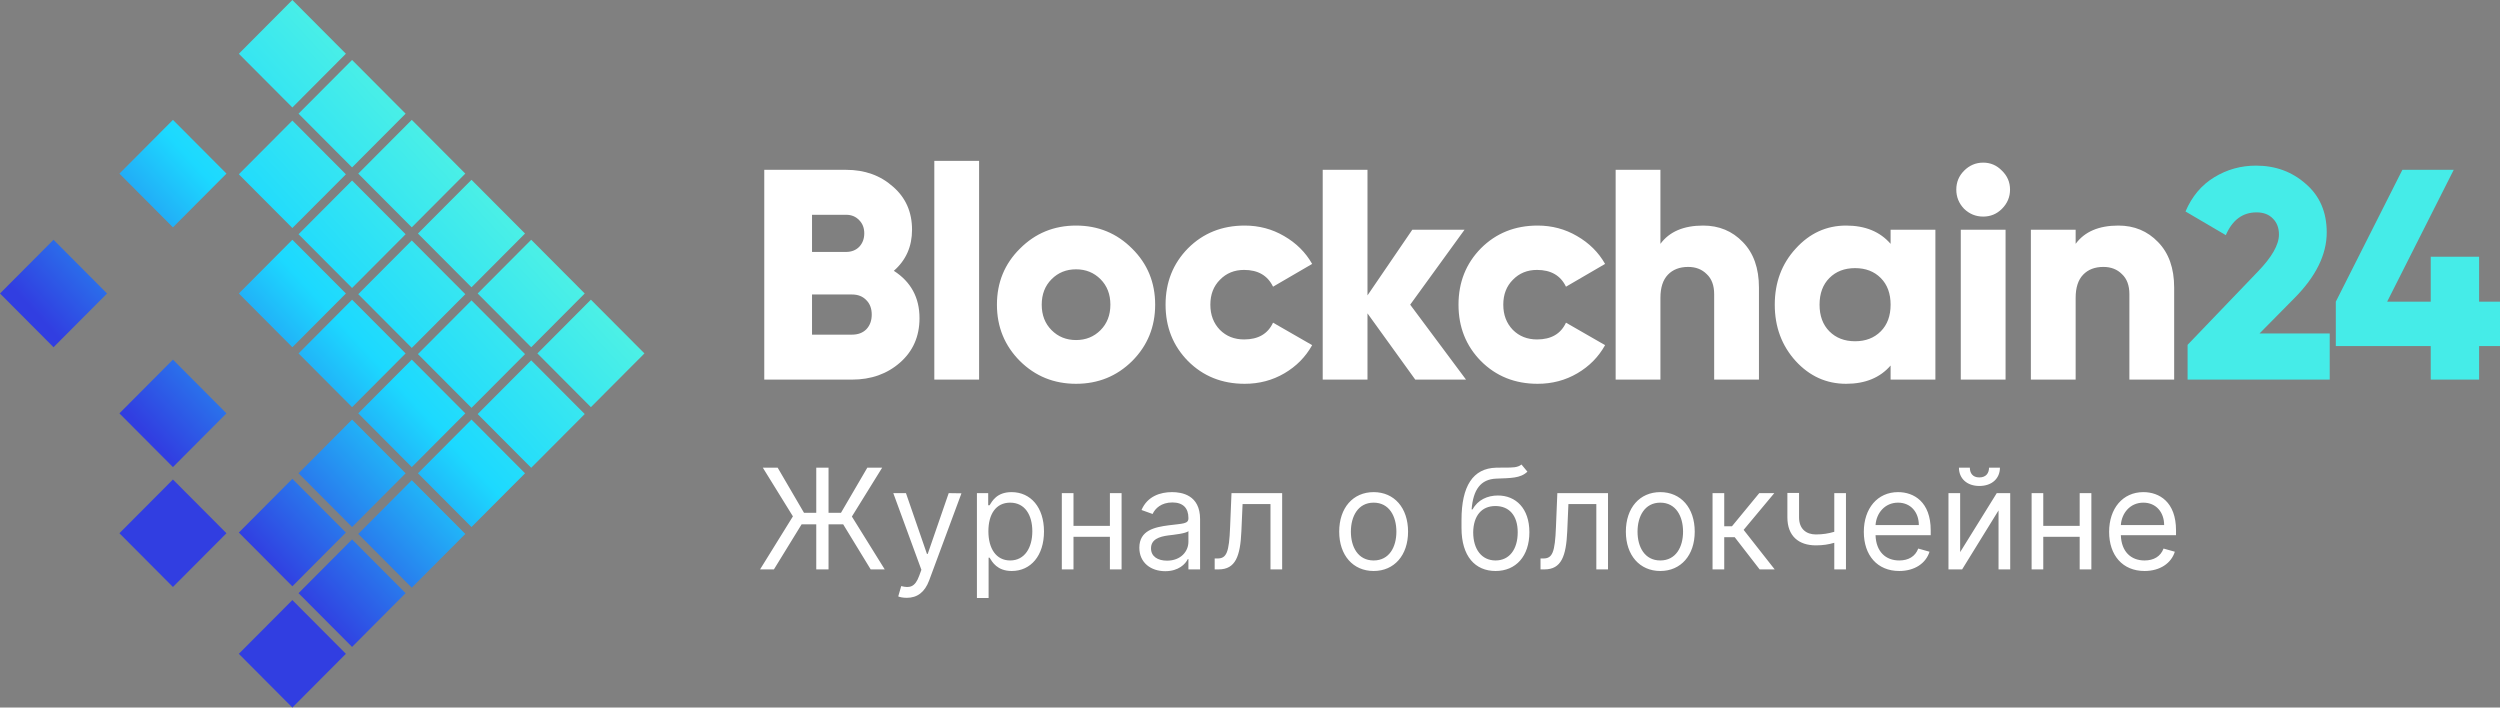 <svg width="212" height="60" viewBox="0 0 212 60" fill="none" xmlns="http://www.w3.org/2000/svg">
<rect x="0" y="0" width="212" height="60" fill="#808080" stroke="none"/>
<path d="M24.792 50.886L29.332 55.443L24.792 60L20.253 55.443L24.792 50.886Z" fill="url(#paint0_linear_2501_384)"/>
<path d="M29.856 45.744L34.396 50.301L29.856 54.858L25.316 50.301L29.856 45.744Z" fill="url(#paint1_linear_2501_384)"/>
<path d="M34.918 40.722L39.458 45.278L34.918 49.835L30.379 45.278L34.918 40.722Z" fill="url(#paint2_linear_2501_384)"/>
<path d="M39.982 35.579L44.522 40.136L39.982 44.693L35.442 40.136L39.982 35.579Z" fill="url(#paint3_linear_2501_384)"/>
<path d="M45.045 30.556L49.585 35.112L45.045 39.669L40.506 35.112L45.045 30.556Z" fill="url(#paint4_linear_2501_384)"/>
<path d="M50.108 25.413L54.649 29.97L50.108 34.527L45.569 29.97L50.108 25.413Z" fill="url(#paint5_linear_2501_384)"/>
<path d="M39.982 25.473L44.522 30.029L39.982 34.586L35.442 30.029L39.982 25.473Z" fill="url(#paint6_linear_2501_384)"/>
<path d="M45.045 20.331L49.585 24.888L45.045 29.445L40.506 24.888L45.045 20.331Z" fill="url(#paint7_linear_2501_384)"/>
<path d="M34.918 20.391L39.458 24.947L34.918 29.504L30.379 24.947L34.918 20.391Z" fill="url(#paint8_linear_2501_384)"/>
<path d="M34.918 30.496L39.458 35.053L34.918 39.61L30.379 35.053L34.918 30.496Z" fill="url(#paint9_linear_2501_384)"/>
<path d="M29.856 35.579L34.396 40.136L29.856 44.693L25.316 40.136L29.856 35.579Z" fill="url(#paint10_linear_2501_384)"/>
<path d="M24.792 40.602L29.332 45.16L24.792 49.717L20.253 45.16L24.792 40.602Z" fill="url(#paint11_linear_2501_384)"/>
<path d="M29.856 25.413L34.396 29.97L29.856 34.527L25.316 29.97L29.856 25.413Z" fill="url(#paint12_linear_2501_384)"/>
<path d="M39.982 15.248L44.522 19.805L39.982 24.362L35.442 19.805L39.982 15.248Z" fill="url(#paint13_linear_2501_384)"/>
<path d="M29.856 15.308L34.396 19.864L29.856 24.421L25.316 19.864L29.856 15.308Z" fill="url(#paint14_linear_2501_384)"/>
<path d="M24.792 20.331L29.332 24.888L24.792 29.445L20.253 24.888L24.792 20.331Z" fill="url(#paint15_linear_2501_384)"/>
<path d="M34.918 10.165L39.458 14.722L34.918 19.279L30.379 14.722L34.918 10.165Z" fill="url(#paint16_linear_2501_384)"/>
<path d="M24.792 10.225L29.332 14.781L24.792 19.338L20.253 14.781L24.792 10.225Z" fill="url(#paint17_linear_2501_384)"/>
<path d="M14.665 10.165L19.205 14.722L14.665 19.279L10.126 14.722L14.665 10.165Z" fill="url(#paint18_linear_2501_384)"/>
<path d="M14.665 40.662L19.205 45.219L14.665 49.776L10.126 45.219L14.665 40.662Z" fill="url(#paint19_linear_2501_384)"/>
<path d="M14.665 30.496L19.205 35.053L14.665 39.61L10.126 35.053L14.665 30.496Z" fill="url(#paint20_linear_2501_384)"/>
<path d="M4.539 20.331L9.079 24.888L4.539 29.445L0 24.888L4.539 20.331Z" fill="url(#paint21_linear_2501_384)"/>
<path d="M29.856 5.083L34.396 9.64L29.856 14.197L25.316 9.64L29.856 5.083Z" fill="url(#paint22_linear_2501_384)"/>
<path d="M24.792 0L29.332 4.557L24.792 9.114L20.253 4.557L24.792 0Z" fill="url(#paint23_linear_2501_384)"/>
<path d="M75.797 22.965C77.248 23.897 77.974 25.236 77.974 26.981C77.974 28.523 77.425 29.776 76.328 30.742C75.231 31.708 73.873 32.191 72.252 32.191H64.81V14.401H71.746C73.333 14.401 74.657 14.876 75.721 15.824C76.801 16.756 77.341 17.976 77.341 19.484C77.341 20.907 76.826 22.067 75.797 22.965ZM71.746 18.213H68.86V21.364H71.746C72.202 21.364 72.573 21.22 72.86 20.932C73.147 20.627 73.29 20.246 73.29 19.789C73.29 19.331 73.147 18.959 72.86 18.671C72.573 18.366 72.202 18.213 71.746 18.213ZM72.252 28.378C72.759 28.378 73.164 28.226 73.468 27.921C73.772 27.599 73.923 27.184 73.923 26.676C73.923 26.168 73.772 25.761 73.468 25.456C73.164 25.134 72.759 24.973 72.252 24.973H68.86V28.378H72.252ZM79.23 32.191V13.639H83.027V32.191H79.23ZM96.008 30.615C94.709 31.902 93.122 32.546 91.249 32.546C89.376 32.546 87.789 31.902 86.49 30.615C85.19 29.31 84.54 27.718 84.54 25.837C84.54 23.957 85.19 22.372 86.49 21.085C87.789 19.78 89.376 19.128 91.249 19.128C93.122 19.128 94.709 19.78 96.008 21.085C97.308 22.372 97.958 23.957 97.958 25.837C97.958 27.718 97.308 29.31 96.008 30.615ZM89.173 27.997C89.73 28.556 90.422 28.836 91.249 28.836C92.076 28.836 92.768 28.556 93.325 27.997C93.882 27.438 94.16 26.718 94.16 25.837C94.16 24.956 93.882 24.236 93.325 23.677C92.768 23.118 92.076 22.838 91.249 22.838C90.422 22.838 89.73 23.118 89.173 23.677C88.616 24.236 88.338 24.956 88.338 25.837C88.338 26.718 88.616 27.438 89.173 27.997ZM105.549 32.546C103.625 32.546 102.022 31.902 100.739 30.615C99.473 29.327 98.84 27.735 98.84 25.837C98.84 23.94 99.473 22.347 100.739 21.059C102.022 19.772 103.625 19.128 105.549 19.128C106.764 19.128 107.878 19.424 108.891 20.017C109.92 20.61 110.714 21.398 111.271 22.381L107.954 24.312C107.498 23.364 106.68 22.889 105.499 22.889C104.672 22.889 103.988 23.169 103.448 23.728C102.908 24.27 102.638 24.973 102.638 25.837C102.638 26.701 102.908 27.413 103.448 27.972C103.988 28.514 104.672 28.785 105.499 28.785C106.697 28.785 107.515 28.311 107.954 27.362L111.271 29.268C110.714 30.268 109.929 31.064 108.916 31.657C107.904 32.25 106.781 32.546 105.549 32.546ZM124.318 32.191H120.014L115.963 26.574V32.191H112.166V14.401H115.963V25.049L119.761 19.484H124.191L119.584 25.837L124.318 32.191ZM130.39 32.546C128.466 32.546 126.863 31.902 125.58 30.615C124.314 29.327 123.681 27.735 123.681 25.837C123.681 23.94 124.314 22.347 125.58 21.059C126.863 19.772 128.466 19.128 130.39 19.128C131.605 19.128 132.719 19.424 133.732 20.017C134.761 20.61 135.555 21.398 136.112 22.381L132.795 24.312C132.34 23.364 131.521 22.889 130.34 22.889C129.513 22.889 128.829 23.169 128.289 23.728C127.749 24.27 127.479 24.973 127.479 25.837C127.479 26.701 127.749 27.413 128.289 27.972C128.829 28.514 129.513 28.785 130.34 28.785C131.538 28.785 132.356 28.311 132.795 27.362L136.112 29.268C135.555 30.268 134.77 31.064 133.757 31.657C132.745 32.25 131.622 32.546 130.39 32.546ZM144.425 19.128C145.775 19.128 146.897 19.594 147.792 20.526C148.703 21.458 149.159 22.745 149.159 24.389V32.191H145.361V24.948C145.361 24.202 145.15 23.635 144.728 23.245C144.323 22.838 143.8 22.635 143.159 22.635C142.433 22.635 141.859 22.855 141.437 23.296C141.015 23.736 140.804 24.389 140.804 25.253V32.191H137.007V14.401H140.804V20.678C141.564 19.645 142.771 19.128 144.425 19.128ZM160.323 19.484H164.121V32.191H160.323V30.996C159.429 32.03 158.171 32.546 156.551 32.546C154.88 32.546 153.454 31.902 152.273 30.615C151.091 29.31 150.5 27.718 150.5 25.837C150.5 23.957 151.091 22.372 152.273 21.085C153.454 19.78 154.88 19.128 156.551 19.128C158.171 19.128 159.429 19.645 160.323 20.678V19.484ZM155.133 28.099C155.69 28.658 156.416 28.938 157.311 28.938C158.205 28.938 158.931 28.658 159.488 28.099C160.045 27.54 160.323 26.786 160.323 25.837C160.323 24.888 160.045 24.134 159.488 23.575C158.931 23.016 158.205 22.737 157.311 22.737C156.416 22.737 155.69 23.016 155.133 23.575C154.576 24.134 154.298 24.888 154.298 25.837C154.298 26.786 154.576 27.54 155.133 28.099ZM169.768 17.705C169.329 18.145 168.797 18.366 168.173 18.366C167.548 18.366 167.008 18.145 166.553 17.705C166.114 17.247 165.894 16.705 165.894 16.078C165.894 15.451 166.114 14.918 166.553 14.477C167.008 14.02 167.548 13.791 168.173 13.791C168.797 13.791 169.329 14.02 169.768 14.477C170.223 14.918 170.451 15.451 170.451 16.078C170.451 16.705 170.223 17.247 169.768 17.705ZM166.274 32.191V19.484H170.072V32.191H166.274ZM179.635 19.128C180.985 19.128 182.108 19.594 183.002 20.526C183.914 21.458 184.369 22.745 184.369 24.389V32.191H180.572V24.948C180.572 24.202 180.361 23.635 179.939 23.245C179.534 22.838 179.011 22.635 178.369 22.635C177.644 22.635 177.07 22.855 176.648 23.296C176.226 23.736 176.015 24.389 176.015 25.253V32.191H172.218V19.484H176.015V20.678C176.774 19.645 177.981 19.128 179.635 19.128Z" fill="white"/>
<path d="M185.508 32.19V29.242L191.458 23.041C192.656 21.805 193.255 20.754 193.255 19.89C193.255 19.331 193.086 18.882 192.749 18.543C192.411 18.187 191.947 18.009 191.356 18.009C190.175 18.009 189.306 18.653 188.749 19.941L185.331 17.933C185.871 16.663 186.681 15.697 187.761 15.036C188.842 14.375 190.023 14.045 191.306 14.045C192.96 14.045 194.369 14.562 195.533 15.595C196.715 16.612 197.306 17.984 197.306 19.712C197.306 21.593 196.386 23.456 194.546 25.303L191.609 28.276H197.559V32.19H185.508ZM212 25.583V29.344H210.228V32.19H206.127V29.344H198.076V25.583L203.722 14.401H208.076L202.43 25.583H206.127V21.771H210.228V25.583H212Z" fill="#45ECE8"/>
<path d="M70.26 39.66H69.219V43.484H68.179L65.947 39.66H64.688L67.239 43.787L64.453 48.285H65.628L67.977 44.462H69.219V48.285H70.26V44.462H71.501L73.834 48.285H75.025L72.24 43.804L74.807 39.66H73.548L71.316 43.484H70.26V39.66ZM76.893 50.695C77.786 50.695 78.419 50.218 78.789 49.229L81.532 41.833L80.45 41.817L78.671 46.971H78.604L76.825 41.817H75.751L78.134 48.319L77.949 48.824C77.597 49.793 77.144 49.886 76.423 49.7L76.171 50.576C76.272 50.627 76.557 50.695 76.893 50.695ZM82.843 50.712H83.833V47.292H83.916C84.135 47.645 84.554 48.42 85.796 48.42C87.407 48.42 88.531 47.123 88.531 45.068C88.531 43.029 87.407 41.732 85.779 41.732C84.52 41.732 84.135 42.507 83.916 42.844H83.799V41.817H82.843V50.712ZM83.816 45.051C83.816 43.602 84.454 42.625 85.662 42.625C86.92 42.625 87.541 43.686 87.541 45.051C87.541 46.432 86.903 47.527 85.662 47.527C84.471 47.527 83.816 46.517 83.816 45.051ZM91.032 41.817H90.042V48.285H91.032V45.523H94.119V48.285H95.11V41.817H94.119V44.596H91.032V41.817ZM98.814 48.437C99.939 48.437 100.526 47.831 100.727 47.41H100.778V48.285H101.767V44.023C101.767 41.968 100.207 41.732 99.385 41.732C98.411 41.732 97.304 42.069 96.8 43.248L97.74 43.586C97.958 43.114 98.475 42.608 99.418 42.608C100.329 42.608 100.778 43.093 100.778 43.922V43.956C100.778 44.436 100.291 44.394 99.116 44.545C97.92 44.701 96.616 44.966 96.616 46.449C96.616 47.713 97.589 48.437 98.814 48.437ZM98.965 47.544C98.177 47.544 97.606 47.19 97.606 46.5C97.606 45.742 98.294 45.506 99.066 45.404C99.486 45.354 100.61 45.237 100.778 45.034V45.944C100.778 46.752 100.14 47.544 98.965 47.544ZM103.005 48.285H103.34C104.767 48.285 105.178 47.173 105.269 45.051L105.371 42.743H107.737V48.285H108.727V41.817H104.431L104.313 44.68C104.23 46.854 104.011 47.359 103.239 47.359H103.005V48.285ZM116.485 48.42C118.23 48.42 119.404 47.089 119.404 45.085C119.404 43.063 118.23 41.732 116.485 41.732C114.739 41.732 113.564 43.063 113.564 45.085C113.564 47.089 114.739 48.42 116.485 48.42ZM116.485 47.527C115.159 47.527 114.555 46.382 114.555 45.085C114.555 43.787 115.159 42.625 116.485 42.625C117.81 42.625 118.414 43.787 118.414 45.085C118.414 46.382 117.81 47.527 116.485 47.527ZM129.021 39.391C128.706 39.656 128.236 39.656 127.578 39.651C127.364 39.651 127.129 39.651 126.873 39.66C124.91 39.711 123.936 41.21 123.936 44.09V44.782C123.936 47.173 125.094 48.42 126.823 48.42C128.547 48.42 129.692 47.166 129.692 45.135C129.692 43.097 128.53 42.018 127.024 42.018C126.138 42.018 125.312 42.389 124.876 43.198H124.792C124.927 41.53 125.547 40.638 126.889 40.587C128.081 40.536 128.937 40.57 129.524 39.997L129.021 39.391ZM126.823 47.527C125.648 47.527 124.927 46.584 124.927 45.135C124.947 43.72 125.657 42.911 126.806 42.911C127.985 42.911 128.702 43.72 128.702 45.135C128.702 46.592 127.989 47.527 126.823 47.527ZM130.636 48.285H130.972C132.398 48.285 132.809 47.173 132.902 45.051L133.002 42.743H135.369V48.285H136.359V41.817H132.062L131.945 44.68C131.862 46.854 131.643 47.359 130.871 47.359H130.636V48.285ZM140.793 48.42C142.538 48.42 143.713 47.089 143.713 45.085C143.713 43.063 142.538 41.732 140.793 41.732C139.048 41.732 137.873 43.063 137.873 45.085C137.873 47.089 139.048 48.42 140.793 48.42ZM140.793 47.527C139.467 47.527 138.863 46.382 138.863 45.085C138.863 43.787 139.467 42.625 140.793 42.625C142.119 42.625 142.723 43.787 142.723 45.085C142.723 46.382 142.119 47.527 140.793 47.527ZM145.224 48.285H146.215V45.556H147.104L149.218 48.285H150.494L147.86 44.933L150.46 41.817H149.185L146.869 44.63H146.215V41.817H145.224V48.285ZM156.537 41.817H155.547V45.097C155.069 45.237 154.579 45.321 153.987 45.321C153.181 45.321 152.56 44.866 152.56 43.872V41.8H151.57V43.872C151.57 45.455 152.526 46.247 153.987 46.247C154.595 46.247 155.082 46.167 155.547 46.028V48.285H156.537V41.817ZM161.056 48.42C162.365 48.42 163.321 47.763 163.623 46.786L162.667 46.517C162.416 47.19 161.832 47.527 161.056 47.527C159.894 47.527 159.092 46.773 159.046 45.387H163.724V44.966C163.724 42.558 162.297 41.732 160.955 41.732C159.21 41.732 158.052 43.114 158.052 45.101C158.052 47.089 159.193 48.42 161.056 48.42ZM159.046 44.528C159.114 43.522 159.822 42.625 160.955 42.625C162.029 42.625 162.717 43.434 162.717 44.528H159.046ZM166.221 46.82V41.817H165.23V48.285H166.389L169.476 43.282V48.285H170.466V41.817H169.325L166.221 46.82ZM168.67 39.66C168.67 40.098 168.436 40.486 167.848 40.486C167.261 40.486 167.043 40.098 167.043 39.66H166.119C166.119 40.57 166.791 41.21 167.848 41.21C168.922 41.21 169.594 40.57 169.594 39.66H168.67ZM173.269 41.817H172.28V48.285H173.269V45.523H176.357V48.285H177.348V41.817H176.357V44.596H173.269V41.817ZM181.858 48.42C183.166 48.42 184.123 47.763 184.425 46.786L183.469 46.517C183.217 47.19 182.634 47.527 181.858 47.527C180.696 47.527 179.894 46.773 179.848 45.387H184.526V44.966C184.526 42.558 183.1 41.732 181.757 41.732C180.012 41.732 178.853 43.114 178.853 45.101C178.853 47.089 179.995 48.42 181.858 48.42ZM179.848 44.528C179.915 43.522 180.624 42.625 181.757 42.625C182.831 42.625 183.519 43.434 183.519 44.528H179.848Z" fill="white"/>
<defs>
<linearGradient id="paint0_linear_2501_384" x1="44.303" y1="11.436" x2="5.771" y2="46.868" gradientUnits="userSpaceOnUse">
<stop offset="0.044" stop-color="#54F4E1"/>
<stop offset="0.422" stop-color="#1CD9FF"/>
<stop offset="0.776" stop-color="#313EE1"/>
</linearGradient>
<linearGradient id="paint1_linear_2501_384" x1="44.303" y1="11.436" x2="5.772" y2="46.867" gradientUnits="userSpaceOnUse">
<stop offset="0.044" stop-color="#54F4E1"/>
<stop offset="0.422" stop-color="#1CD9FF"/>
<stop offset="0.776" stop-color="#313EE1"/>
</linearGradient>
<linearGradient id="paint2_linear_2501_384" x1="44.303" y1="11.437" x2="5.771" y2="46.868" gradientUnits="userSpaceOnUse">
<stop offset="0.044" stop-color="#54F4E1"/>
<stop offset="0.422" stop-color="#1CD9FF"/>
<stop offset="0.776" stop-color="#313EE1"/>
</linearGradient>
<linearGradient id="paint3_linear_2501_384" x1="44.303" y1="11.436" x2="5.771" y2="46.868" gradientUnits="userSpaceOnUse">
<stop offset="0.044" stop-color="#54F4E1"/>
<stop offset="0.422" stop-color="#1CD9FF"/>
<stop offset="0.776" stop-color="#313EE1"/>
</linearGradient>
<linearGradient id="paint4_linear_2501_384" x1="44.303" y1="11.436" x2="5.772" y2="46.868" gradientUnits="userSpaceOnUse">
<stop offset="0.044" stop-color="#54F4E1"/>
<stop offset="0.422" stop-color="#1CD9FF"/>
<stop offset="0.776" stop-color="#313EE1"/>
</linearGradient>
<linearGradient id="paint5_linear_2501_384" x1="44.303" y1="11.436" x2="5.772" y2="46.867" gradientUnits="userSpaceOnUse">
<stop offset="0.044" stop-color="#54F4E1"/>
<stop offset="0.422" stop-color="#1CD9FF"/>
<stop offset="0.776" stop-color="#313EE1"/>
</linearGradient>
<linearGradient id="paint6_linear_2501_384" x1="44.303" y1="11.436" x2="5.771" y2="46.867" gradientUnits="userSpaceOnUse">
<stop offset="0.044" stop-color="#54F4E1"/>
<stop offset="0.422" stop-color="#1CD9FF"/>
<stop offset="0.776" stop-color="#313EE1"/>
</linearGradient>
<linearGradient id="paint7_linear_2501_384" x1="44.303" y1="11.436" x2="5.771" y2="46.868" gradientUnits="userSpaceOnUse">
<stop offset="0.044" stop-color="#54F4E1"/>
<stop offset="0.422" stop-color="#1CD9FF"/>
<stop offset="0.776" stop-color="#313EE1"/>
</linearGradient>
<linearGradient id="paint8_linear_2501_384" x1="44.303" y1="11.437" x2="5.771" y2="46.868" gradientUnits="userSpaceOnUse">
<stop offset="0.044" stop-color="#54F4E1"/>
<stop offset="0.422" stop-color="#1CD9FF"/>
<stop offset="0.776" stop-color="#313EE1"/>
</linearGradient>
<linearGradient id="paint9_linear_2501_384" x1="44.303" y1="11.436" x2="5.771" y2="46.867" gradientUnits="userSpaceOnUse">
<stop offset="0.044" stop-color="#54F4E1"/>
<stop offset="0.422" stop-color="#1CD9FF"/>
<stop offset="0.776" stop-color="#313EE1"/>
</linearGradient>
<linearGradient id="paint10_linear_2501_384" x1="44.303" y1="11.436" x2="5.772" y2="46.868" gradientUnits="userSpaceOnUse">
<stop offset="0.044" stop-color="#54F4E1"/>
<stop offset="0.422" stop-color="#1CD9FF"/>
<stop offset="0.776" stop-color="#313EE1"/>
</linearGradient>
<linearGradient id="paint11_linear_2501_384" x1="44.303" y1="11.436" x2="5.771" y2="46.868" gradientUnits="userSpaceOnUse">
<stop offset="0.044" stop-color="#54F4E1"/>
<stop offset="0.422" stop-color="#1CD9FF"/>
<stop offset="0.776" stop-color="#313EE1"/>
</linearGradient>
<linearGradient id="paint12_linear_2501_384" x1="44.303" y1="11.436" x2="5.772" y2="46.867" gradientUnits="userSpaceOnUse">
<stop offset="0.044" stop-color="#54F4E1"/>
<stop offset="0.422" stop-color="#1CD9FF"/>
<stop offset="0.776" stop-color="#313EE1"/>
</linearGradient>
<linearGradient id="paint13_linear_2501_384" x1="44.303" y1="11.436" x2="5.771" y2="46.867" gradientUnits="userSpaceOnUse">
<stop offset="0.044" stop-color="#54F4E1"/>
<stop offset="0.422" stop-color="#1CD9FF"/>
<stop offset="0.776" stop-color="#313EE1"/>
</linearGradient>
<linearGradient id="paint14_linear_2501_384" x1="44.303" y1="11.436" x2="5.772" y2="46.868" gradientUnits="userSpaceOnUse">
<stop offset="0.044" stop-color="#54F4E1"/>
<stop offset="0.422" stop-color="#1CD9FF"/>
<stop offset="0.776" stop-color="#313EE1"/>
</linearGradient>
<linearGradient id="paint15_linear_2501_384" x1="44.303" y1="11.436" x2="5.771" y2="46.868" gradientUnits="userSpaceOnUse">
<stop offset="0.044" stop-color="#54F4E1"/>
<stop offset="0.422" stop-color="#1CD9FF"/>
<stop offset="0.776" stop-color="#313EE1"/>
</linearGradient>
<linearGradient id="paint16_linear_2501_384" x1="44.303" y1="11.436" x2="5.771" y2="46.867" gradientUnits="userSpaceOnUse">
<stop offset="0.044" stop-color="#54F4E1"/>
<stop offset="0.422" stop-color="#1CD9FF"/>
<stop offset="0.776" stop-color="#313EE1"/>
</linearGradient>
<linearGradient id="paint17_linear_2501_384" x1="44.303" y1="11.436" x2="5.771" y2="46.867" gradientUnits="userSpaceOnUse">
<stop offset="0.044" stop-color="#54F4E1"/>
<stop offset="0.422" stop-color="#1CD9FF"/>
<stop offset="0.776" stop-color="#313EE1"/>
</linearGradient>
<linearGradient id="paint18_linear_2501_384" x1="44.303" y1="11.436" x2="5.771" y2="46.867" gradientUnits="userSpaceOnUse">
<stop offset="0.044" stop-color="#54F4E1"/>
<stop offset="0.422" stop-color="#1CD9FF"/>
<stop offset="0.776" stop-color="#313EE1"/>
</linearGradient>
<linearGradient id="paint19_linear_2501_384" x1="44.303" y1="11.437" x2="5.771" y2="46.868" gradientUnits="userSpaceOnUse">
<stop offset="0.044" stop-color="#54F4E1"/>
<stop offset="0.422" stop-color="#1CD9FF"/>
<stop offset="0.776" stop-color="#313EE1"/>
</linearGradient>
<linearGradient id="paint20_linear_2501_384" x1="44.303" y1="11.436" x2="5.771" y2="46.867" gradientUnits="userSpaceOnUse">
<stop offset="0.044" stop-color="#54F4E1"/>
<stop offset="0.422" stop-color="#1CD9FF"/>
<stop offset="0.776" stop-color="#313EE1"/>
</linearGradient>
<linearGradient id="paint21_linear_2501_384" x1="44.303" y1="11.436" x2="5.771" y2="46.868" gradientUnits="userSpaceOnUse">
<stop offset="0.044" stop-color="#54F4E1"/>
<stop offset="0.422" stop-color="#1CD9FF"/>
<stop offset="0.776" stop-color="#313EE1"/>
</linearGradient>
<linearGradient id="paint22_linear_2501_384" x1="44.303" y1="11.436" x2="5.772" y2="46.868" gradientUnits="userSpaceOnUse">
<stop offset="0.044" stop-color="#54F4E1"/>
<stop offset="0.422" stop-color="#1CD9FF"/>
<stop offset="0.776" stop-color="#313EE1"/>
</linearGradient>
<linearGradient id="paint23_linear_2501_384" x1="44.303" y1="11.436" x2="5.771" y2="46.868" gradientUnits="userSpaceOnUse">
<stop offset="0.044" stop-color="#54F4E1"/>
<stop offset="0.422" stop-color="#1CD9FF"/>
<stop offset="0.776" stop-color="#313EE1"/>
</linearGradient>
</defs>
</svg>
